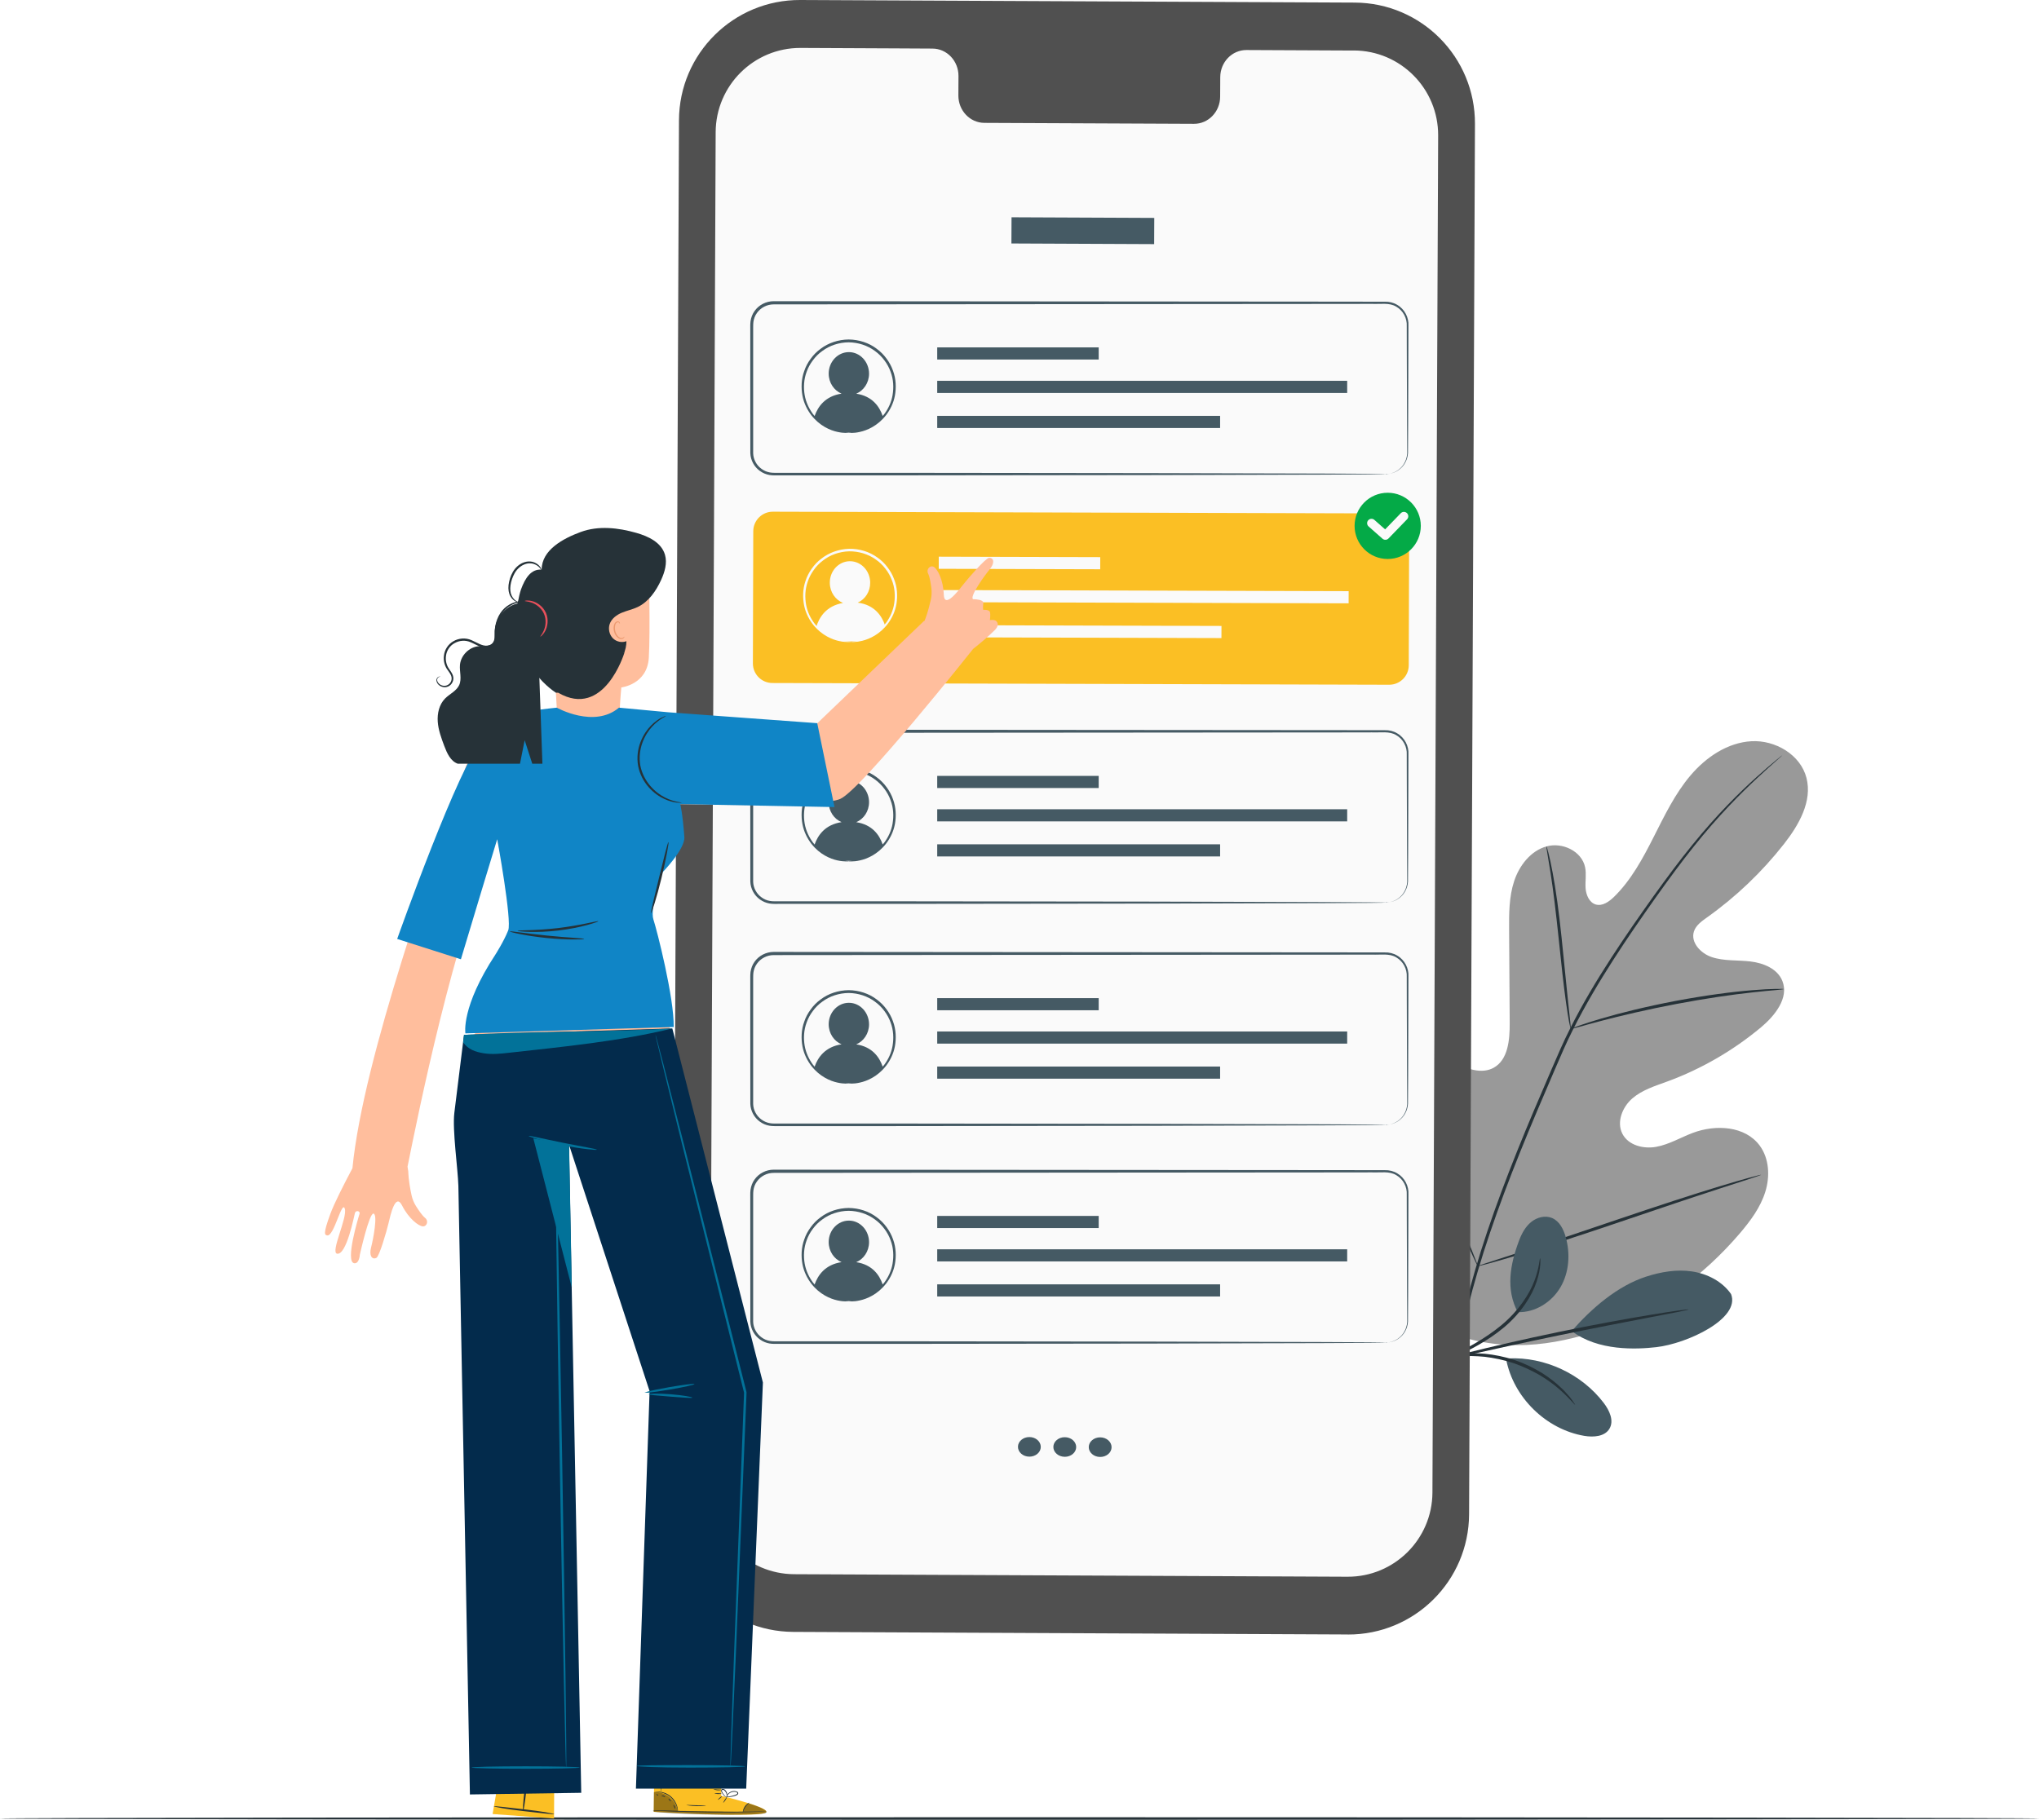 <svg width="233" height="208" viewBox="0 0 233 208" fill="none" xmlns="http://www.w3.org/2000/svg">
<g clip-path="url(#clip0_1301_6172)">
<path d="M233 207.852C233 207.932 180.835 208 116.506 208C52.177 208 0 207.932 0 207.852C0 207.773 52.154 207.705 116.506 207.705C180.857 207.705 233 207.773 233 207.852Z" fill="#263238"/>
<path d="M165.62 152.334C155.819 145.485 153.598 132.771 153.984 121.341C154.047 119.431 153.837 117.425 154.746 115.748C155.655 114.077 157.768 112.929 159.478 113.736C160.893 114.401 161.512 116.05 162.302 117.414C163.353 119.227 164.927 120.727 166.773 121.688C167.989 122.319 169.489 122.705 170.687 122.04C172.329 121.131 172.528 118.857 172.517 116.959C172.494 113.424 172.471 109.888 172.449 106.353C172.437 104.455 172.432 102.517 173.022 100.721C173.613 98.919 174.914 97.248 176.721 96.742C178.528 96.236 180.755 97.276 181.135 99.135C181.294 99.908 181.135 100.709 181.186 101.499C181.237 102.289 181.607 103.159 182.351 103.381C183.107 103.602 183.868 103.062 184.436 102.511C186.396 100.596 187.72 98.129 188.964 95.674C190.208 93.218 191.413 90.706 193.185 88.62C194.963 86.529 197.418 84.875 200.133 84.721C202.849 84.568 205.741 86.244 206.428 88.91C207.116 91.587 205.559 94.298 203.86 96.464C201.343 99.675 198.361 102.517 195.049 104.87C194.452 105.296 193.804 105.751 193.571 106.456C193.157 107.723 194.356 108.979 195.605 109.394C197.02 109.866 198.554 109.718 200.031 109.894C201.508 110.07 203.11 110.718 203.673 112.116C204.451 114.055 202.826 116.089 201.236 117.419C198.043 120.085 194.395 122.194 190.504 123.62C189.106 124.132 187.64 124.581 186.515 125.558C185.39 126.542 184.709 128.247 185.39 129.582C186.072 130.918 187.816 131.35 189.276 131.077C190.737 130.804 192.043 130.014 193.441 129.486C196.049 128.503 199.412 128.679 201.082 130.935C202.179 132.419 202.275 134.476 201.718 136.244C201.162 138.011 200.037 139.529 198.844 140.933C194.668 145.838 189.322 149.782 183.271 151.88C177.226 153.977 171.625 154.545 165.614 152.346" fill="#999999"/>
<path d="M203.695 86.295C203.695 86.295 203.638 86.364 203.513 86.477C203.371 86.602 203.189 86.767 202.95 86.978C202.456 87.415 201.723 88.063 200.803 88.927C198.962 90.643 196.371 93.218 193.559 96.748C192.15 98.504 190.684 100.499 189.145 102.664C187.611 104.836 185.992 107.16 184.378 109.672C182.765 112.185 181.151 114.873 179.697 117.783C178.964 119.232 178.316 120.75 177.652 122.296C176.993 123.842 176.317 125.411 175.641 127.002C172.948 133.362 170.579 139.512 168.88 145.258C167.175 150.998 166.164 156.318 165.721 160.826C165.267 165.333 165.357 169.016 165.545 171.539C165.641 172.801 165.738 173.784 165.829 174.444C165.863 174.762 165.897 175.012 165.914 175.2C165.931 175.37 165.937 175.455 165.931 175.461C165.926 175.461 165.909 175.376 165.874 175.205C165.846 175.018 165.806 174.773 165.755 174.455C165.641 173.796 165.522 172.818 165.403 171.551C165.176 169.021 165.045 165.327 165.471 160.797C165.886 156.267 166.88 150.925 168.567 145.161C170.249 139.392 172.618 133.226 175.311 126.86C175.993 125.268 176.663 123.7 177.328 122.154C177.993 120.608 178.652 119.079 179.39 117.624C180.85 114.702 182.481 112.003 184.106 109.496C185.73 106.984 187.367 104.659 188.906 102.494C190.457 100.334 191.934 98.345 193.366 96.594C196.212 93.076 198.837 90.513 200.712 88.83C201.649 87.984 202.394 87.353 202.905 86.932C203.149 86.733 203.342 86.574 203.49 86.455C203.621 86.347 203.695 86.295 203.695 86.301V86.295Z" fill="#263238"/>
<path d="M179.488 117.613C179.488 117.613 179.403 117.328 179.3 116.806C179.198 116.283 179.084 115.521 178.948 114.572C178.681 112.685 178.397 110.059 178.101 107.172C177.8 104.279 177.482 101.67 177.187 99.789C177.039 98.851 176.914 98.089 176.823 97.566C176.732 97.043 176.693 96.748 176.715 96.742C176.738 96.742 176.823 97.021 176.954 97.538C177.09 98.055 177.249 98.811 177.425 99.749C177.783 101.624 178.141 104.239 178.442 107.138C178.732 109.991 178.993 112.571 179.192 114.543C179.289 115.436 179.368 116.186 179.437 116.789C179.493 117.317 179.51 117.613 179.488 117.618V117.613Z" fill="#263238"/>
<path d="M203.873 113.054C203.873 113.054 203.526 113.117 202.901 113.168C202.276 113.225 201.367 113.298 200.254 113.429C198.021 113.668 194.947 114.111 191.578 114.748C188.209 115.39 185.187 116.101 183.011 116.675C181.92 116.953 181.045 117.209 180.443 117.374C179.835 117.544 179.5 117.629 179.494 117.607C179.489 117.584 179.812 117.453 180.403 117.243C181 117.033 181.863 116.743 182.948 116.43C185.113 115.788 188.135 115.038 191.516 114.395C194.896 113.759 197.987 113.355 200.231 113.179C201.356 113.082 202.265 113.043 202.895 113.031C203.526 113.02 203.873 113.031 203.873 113.054Z" fill="#263238"/>
<path d="M168.87 144.718C168.87 144.718 168.801 144.622 168.705 144.423C168.591 144.184 168.455 143.894 168.29 143.542C167.932 142.774 167.444 141.649 166.853 140.251C165.677 137.454 164.171 133.544 162.575 129.207C160.973 124.865 159.507 120.949 158.393 118.13C157.848 116.76 157.393 115.635 157.064 114.799C156.922 114.436 156.803 114.134 156.706 113.89C156.626 113.68 156.592 113.572 156.604 113.566C156.615 113.566 156.672 113.663 156.768 113.861C156.882 114.1 157.018 114.39 157.183 114.742C157.541 115.51 158.03 116.635 158.621 118.033C159.797 120.83 161.302 124.74 162.904 129.077C164.506 133.413 165.972 137.335 167.086 140.148C167.631 141.518 168.086 142.644 168.415 143.479C168.557 143.843 168.676 144.144 168.773 144.389C168.853 144.599 168.887 144.712 168.875 144.712L168.87 144.718Z" fill="#263238"/>
<path d="M201.269 134.271C201.269 134.271 201.161 134.328 200.945 134.402C200.69 134.487 200.383 134.59 200.002 134.72C199.133 135.005 197.963 135.385 196.531 135.846C193.599 136.795 189.571 138.153 185.117 139.665C180.663 141.177 176.618 142.496 173.664 143.388C172.187 143.831 170.994 144.184 170.158 144.405C169.772 144.508 169.454 144.587 169.198 144.656C168.977 144.707 168.857 144.729 168.857 144.718C168.857 144.707 168.965 144.661 169.181 144.587C169.431 144.502 169.744 144.4 170.124 144.275C170.994 143.991 172.164 143.615 173.596 143.149C176.527 142.2 180.555 140.842 185.009 139.33C189.463 137.824 193.508 136.499 196.457 135.607C197.934 135.164 199.127 134.811 199.962 134.59C200.349 134.487 200.661 134.408 200.922 134.34C201.144 134.289 201.258 134.266 201.263 134.277L201.269 134.271Z" fill="#263238"/>
<path d="M173.432 149.976C175.409 150.044 177.318 148.839 178.318 147.128C179.318 145.417 179.454 143.286 178.914 141.382C178.664 140.501 178.21 139.586 177.369 139.222C176.585 138.881 175.636 139.131 174.971 139.671C174.307 140.211 173.886 140.995 173.585 141.797C172.551 144.542 172.051 147.39 173.437 149.976" fill="#455A64"/>
<path d="M172.375 155.261C176.545 155.074 180.749 157.04 183.271 160.365C183.913 161.212 184.459 162.377 183.919 163.292C183.379 164.207 182.09 164.293 181.039 164.117C176.675 163.372 172.954 159.734 172.113 155.381" fill="#455A64"/>
<path d="M197.81 147.907C196.799 146.452 195.089 145.582 193.333 145.321C191.583 145.065 189.788 145.372 188.101 145.918C184.84 146.969 181.857 149.55 179.602 152.136C182.624 154.449 187.033 154.233 189.265 153.977C192.788 153.579 198.918 150.72 197.81 147.907Z" fill="#455A64"/>
<path d="M164.643 155.557C165.074 155.386 165.535 155.403 166.29 155.062C167.79 154.38 169.875 153.369 171.841 151.737C173.806 150.101 175.085 148.071 175.596 146.48C175.863 145.684 175.977 145.014 176.005 144.548C176.039 144.082 176.016 143.826 175.994 143.826C175.914 143.814 175.926 144.86 175.34 146.389C174.778 147.912 173.511 149.85 171.596 151.442C169.676 153.039 167.637 154.073 166.177 154.818" fill="#263238"/>
<path d="M164.585 155.574C165.397 155.392 166.46 155.159 167.738 154.875C170.402 154.278 174.084 153.466 178.157 152.624C182.231 151.783 185.935 151.067 188.617 150.556C189.906 150.306 190.974 150.101 191.792 149.942C192.542 149.794 192.951 149.697 192.951 149.669C192.951 149.641 192.525 149.686 191.77 149.794C191.014 149.896 189.923 150.067 188.571 150.288C185.878 150.732 182.163 151.402 178.084 152.249C174.004 153.096 170.329 153.949 167.681 154.614C166.357 154.943 165.289 155.222 164.551 155.432" fill="#263238"/>
<path d="M180.005 160.576C180.005 160.576 179.891 160.354 179.624 159.996C179.493 159.814 179.329 159.598 179.113 159.371C178.897 159.138 178.67 158.859 178.363 158.598C177.795 158.041 177.039 157.455 176.147 156.893C175.244 156.347 174.199 155.83 173.045 155.437C171.886 155.057 170.739 154.841 169.693 154.733C168.642 154.647 167.688 154.659 166.898 154.761C166.5 154.79 166.148 154.869 165.836 154.926C165.523 154.977 165.262 155.051 165.052 155.114C164.626 155.239 164.54 155.398 164.552 155.42C164.569 155.494 165.364 155.142 166.927 155.028C167.705 154.966 168.637 154.983 169.665 155.079C170.688 155.204 171.801 155.426 172.932 155.796C174.056 156.182 175.079 156.677 175.971 157.188C176.852 157.722 177.607 158.274 178.187 158.791C179.363 159.82 179.948 160.61 180.01 160.564L180.005 160.576Z" fill="#263238"/>
<path d="M154.013 186.817L90.655 186.522C83.037 186.487 76.884 180.281 76.918 172.653L77.588 13.743C77.617 6.121 83.826 -0.034 91.451 0L154.808 0.296C162.427 0.33 168.58 6.536 168.546 14.164L167.875 173.074C167.841 180.701 161.637 186.857 154.007 186.823L154.013 186.817Z" fill="#505050"/>
<path d="M154.716 5.775L142.434 5.718C140.786 5.712 139.445 7.099 139.44 8.821L139.428 11.049C139.422 12.771 138.082 14.164 136.434 14.152L112.488 14.044C110.84 14.039 109.511 12.635 109.516 10.913L109.528 8.685C109.533 6.963 108.204 5.559 106.556 5.553L102.239 5.53L91.49 5.479C86.149 5.456 81.803 9.765 81.78 15.107L81.127 170.215C81.104 175.552 85.411 179.9 90.745 179.928L153.978 180.218C159.318 180.241 163.664 175.933 163.687 170.59L164.34 15.482C164.363 10.145 160.057 5.797 154.722 5.769L154.716 5.775Z" fill="#FAFAFA"/>
<path d="M131.901 24.907L115.59 24.834L115.576 27.829L131.887 27.903L131.901 24.907Z" fill="#455A64"/>
<path d="M96.594 49.409C96.844 49.437 96.98 49.443 96.974 49.465C96.974 49.443 97.099 49.443 97.332 49.414H96.594V49.409Z" fill="#455A64"/>
<path d="M101.064 41.196C100.769 40.792 100.405 40.422 99.979 40.121C99.144 39.496 98.076 39.144 96.974 39.132C95.871 39.144 94.803 39.496 93.968 40.121C93.548 40.422 93.178 40.792 92.883 41.196C92.582 41.593 92.343 42.031 92.184 42.48C91.838 43.378 91.809 44.322 91.951 45.163C92.093 46.01 92.463 46.743 92.894 47.322C92.957 47.408 93.025 47.476 93.088 47.556C93.463 46.481 94.298 45.282 96.167 44.998C95.303 44.64 94.69 43.748 94.695 42.702C94.695 41.343 95.741 40.246 97.013 40.252C98.286 40.258 99.314 41.366 99.309 42.724C99.309 43.764 98.695 44.645 97.843 45.004C99.678 45.282 100.496 46.47 100.865 47.55C100.928 47.476 100.99 47.408 101.053 47.328C101.484 46.743 101.848 46.01 101.996 45.168C102.138 44.333 102.104 43.384 101.763 42.491C101.604 42.042 101.365 41.605 101.064 41.207V41.196Z" fill="#FAFAFA"/>
<path d="M102.047 42.378C101.882 41.9 101.632 41.434 101.32 41.008C101.007 40.576 100.621 40.184 100.178 39.86C99.297 39.189 98.155 38.814 96.979 38.803C95.803 38.814 94.667 39.189 93.781 39.86C93.332 40.184 92.945 40.576 92.639 41.008C92.321 41.434 92.071 41.9 91.912 42.378C91.554 43.333 91.537 44.333 91.696 45.214C91.86 46.101 92.258 46.868 92.718 47.465C93.667 48.681 94.871 49.187 95.684 49.363C96.093 49.454 96.422 49.482 96.644 49.482C96.866 49.482 96.979 49.482 96.979 49.465C96.979 49.443 96.843 49.443 96.599 49.408H97.337C97.104 49.437 96.979 49.443 96.979 49.465C96.979 49.477 97.093 49.482 97.314 49.482C97.536 49.482 97.865 49.46 98.275 49.363C99.087 49.187 100.291 48.675 101.24 47.465C101.706 46.862 102.098 46.101 102.263 45.214C102.422 44.333 102.399 43.333 102.047 42.378ZM101.996 45.163C101.854 46.01 101.484 46.743 101.053 47.323C100.99 47.402 100.928 47.47 100.865 47.544C100.496 46.464 99.678 45.276 97.843 44.998C98.695 44.64 99.303 43.759 99.308 42.719C99.308 41.36 98.286 40.252 97.013 40.246C95.741 40.241 94.701 41.338 94.695 42.696C94.695 43.742 95.303 44.634 96.167 44.992C94.298 45.276 93.468 46.47 93.088 47.55C93.025 47.476 92.957 47.402 92.894 47.317C92.463 46.731 92.099 45.998 91.951 45.157C91.809 44.322 91.843 43.372 92.184 42.474C92.343 42.025 92.582 41.588 92.883 41.19C93.178 40.786 93.542 40.417 93.968 40.116C94.803 39.49 95.871 39.138 96.974 39.127C98.076 39.138 99.144 39.49 99.979 40.116C100.399 40.417 100.769 40.786 101.064 41.19C101.365 41.588 101.604 42.025 101.763 42.474C102.109 43.372 102.138 44.316 101.996 45.151V45.163Z" fill="#455A64"/>
<path d="M158.353 54.2C158.353 54.2 158.518 54.2 158.825 54.137C159.126 54.075 159.592 53.921 160.035 53.501C160.478 53.092 160.864 52.37 160.802 51.472C160.802 50.568 160.79 49.533 160.785 48.363C160.779 46.021 160.768 43.162 160.756 39.843C160.756 39.013 160.756 38.155 160.751 37.268C160.802 36.404 160.353 35.512 159.563 35.057C158.779 34.563 157.762 34.779 156.774 34.733C155.779 34.733 154.757 34.733 153.717 34.739C136.992 34.75 113.903 34.767 88.4 34.79C87.65 34.79 86.922 35.165 86.496 35.773C86.275 36.075 86.144 36.427 86.093 36.791C86.048 37.143 86.076 37.564 86.065 37.95C86.065 39.525 86.065 41.093 86.065 42.645C86.065 45.748 86.065 48.812 86.065 51.813C86.087 52.517 86.457 53.194 87.031 53.597C87.309 53.802 87.638 53.944 87.979 54.001C88.314 54.063 88.689 54.035 89.059 54.041C90.536 54.041 91.996 54.041 93.445 54.041C96.336 54.041 99.171 54.041 101.932 54.041C112.982 54.052 122.936 54.063 131.299 54.075C139.65 54.097 146.411 54.114 151.098 54.126C153.427 54.137 155.24 54.149 156.478 54.154C157.086 54.16 157.552 54.166 157.876 54.171C158.194 54.171 158.353 54.188 158.353 54.188C158.353 54.188 158.194 54.2 157.876 54.206C157.552 54.206 157.086 54.217 156.478 54.222C155.24 54.228 153.427 54.24 151.098 54.251C146.411 54.262 139.656 54.279 131.299 54.302C122.936 54.313 112.988 54.325 101.932 54.336C99.171 54.336 96.336 54.336 93.445 54.336C91.996 54.336 90.536 54.336 89.059 54.336C88.689 54.331 88.32 54.359 87.922 54.291C87.53 54.222 87.161 54.063 86.837 53.83C86.19 53.37 85.769 52.603 85.741 51.801C85.741 48.789 85.741 45.725 85.735 42.617C85.735 41.065 85.735 39.496 85.735 37.922C85.746 37.524 85.712 37.149 85.764 36.717C85.826 36.302 85.974 35.893 86.224 35.552C86.707 34.858 87.547 34.426 88.4 34.426C113.903 34.443 136.992 34.46 153.717 34.477C154.763 34.477 155.779 34.477 156.774 34.483C157.268 34.483 157.762 34.483 158.245 34.483C158.739 34.466 159.251 34.591 159.665 34.847C160.523 35.341 161.006 36.325 160.944 37.234C160.944 38.121 160.944 38.979 160.938 39.809C160.927 43.128 160.915 45.987 160.91 48.329C160.904 49.494 160.898 50.534 160.893 51.438C160.949 52.358 160.54 53.108 160.075 53.518C159.609 53.944 159.131 54.086 158.825 54.137C158.512 54.188 158.347 54.166 158.347 54.166L158.353 54.2Z" fill="#455A64"/>
<path d="M125.55 39.706H107.098V41.093H125.55V39.706Z" fill="#455A64"/>
<path d="M139.424 47.533H107.098V48.919H139.424V47.533Z" fill="#455A64"/>
<path d="M153.945 43.526H107.098V44.913H153.945V43.526Z" fill="#455A64"/>
<path d="M96.594 98.385C96.844 98.413 96.98 98.419 96.974 98.442C96.974 98.419 97.099 98.419 97.332 98.39H96.594V98.385Z" fill="#455A64"/>
<path d="M101.064 90.166C100.769 89.762 100.405 89.393 99.979 89.091C99.144 88.466 98.076 88.114 96.974 88.103C95.871 88.114 94.803 88.466 93.968 89.091C93.548 89.393 93.178 89.762 92.883 90.166C92.582 90.564 92.343 91.001 92.184 91.45C91.838 92.348 91.809 93.292 91.951 94.133C92.093 94.974 92.463 95.713 92.894 96.293C92.957 96.378 93.025 96.446 93.088 96.526C93.463 95.451 94.298 94.252 96.167 93.968C95.303 93.61 94.69 92.718 94.695 91.672C94.695 90.314 95.741 89.216 97.013 89.222C98.286 89.228 99.314 90.336 99.309 91.695C99.309 92.735 98.695 93.616 97.843 93.974C99.678 94.252 100.496 95.44 100.865 96.52C100.928 96.446 100.99 96.378 101.053 96.298C101.484 95.713 101.848 94.98 101.996 94.139C102.138 93.303 102.104 92.354 101.763 91.462C101.604 91.013 101.365 90.575 101.064 90.177V90.166Z" fill="#FAFAFA"/>
<path d="M102.047 91.354C101.882 90.876 101.632 90.41 101.32 89.984C101.007 89.552 100.621 89.16 100.178 88.836C99.297 88.165 98.155 87.79 96.979 87.779C95.803 87.79 94.667 88.165 93.781 88.836C93.332 89.16 92.945 89.552 92.639 89.984C92.321 90.41 92.071 90.876 91.912 91.354C91.554 92.309 91.537 93.309 91.696 94.19C91.86 95.077 92.258 95.844 92.718 96.441C93.667 97.657 94.871 98.163 95.684 98.339C96.093 98.43 96.422 98.458 96.644 98.458C96.866 98.458 96.979 98.458 96.979 98.441C96.979 98.419 96.843 98.419 96.599 98.385H97.337C97.104 98.413 96.979 98.419 96.979 98.441C96.979 98.453 97.093 98.458 97.314 98.458C97.536 98.458 97.865 98.436 98.275 98.339C99.087 98.163 100.291 97.651 101.24 96.441C101.706 95.838 102.098 95.077 102.263 94.19C102.422 93.309 102.399 92.309 102.047 91.354ZM101.996 94.139C101.854 94.986 101.484 95.719 101.053 96.299C100.99 96.378 100.928 96.446 100.865 96.52C100.496 95.44 99.678 94.252 97.843 93.974C98.695 93.616 99.303 92.735 99.308 91.695C99.308 90.337 98.286 89.228 97.013 89.222C95.741 89.217 94.701 90.314 94.695 91.672C94.695 92.718 95.303 93.61 96.167 93.968C94.298 94.252 93.468 95.446 93.088 96.526C93.025 96.452 92.957 96.378 92.894 96.293C92.463 95.707 92.099 94.974 91.951 94.133C91.809 93.292 91.843 92.349 92.184 91.451C92.343 91.001 92.582 90.564 92.883 90.166C93.178 89.762 93.542 89.393 93.968 89.092C94.803 88.466 95.871 88.114 96.974 88.103C98.076 88.114 99.144 88.466 99.979 89.092C100.399 89.393 100.769 89.762 101.064 90.166C101.365 90.564 101.604 91.001 101.763 91.451C102.109 92.349 102.138 93.292 101.996 94.127V94.139Z" fill="#455A64"/>
<path d="M158.353 103.176C158.353 103.176 158.518 103.176 158.825 103.113C159.126 103.051 159.592 102.897 160.035 102.477C160.478 102.068 160.864 101.346 160.802 100.448C160.802 99.544 160.79 98.51 160.785 97.339C160.779 94.997 160.768 92.138 160.756 88.819C160.756 87.989 160.756 87.131 160.751 86.244C160.802 85.38 160.353 84.488 159.563 84.033C158.779 83.539 157.762 83.755 156.774 83.709C155.779 83.709 154.757 83.709 153.717 83.715C136.992 83.726 113.903 83.743 88.4 83.766C87.65 83.766 86.922 84.141 86.496 84.749C86.275 85.051 86.144 85.403 86.093 85.767C86.048 86.119 86.076 86.54 86.065 86.926C86.065 88.501 86.065 90.069 86.065 91.621C86.065 94.724 86.065 97.788 86.065 100.789C86.087 101.493 86.457 102.17 87.031 102.573C87.309 102.778 87.638 102.92 87.979 102.977C88.314 103.039 88.689 103.011 89.059 103.017C90.536 103.017 91.996 103.017 93.445 103.017C96.336 103.017 99.171 103.017 101.932 103.017C112.982 103.028 122.936 103.039 131.299 103.051C139.65 103.074 146.411 103.091 151.098 103.102C153.427 103.113 155.24 103.125 156.478 103.13C157.086 103.136 157.552 103.142 157.876 103.147C158.194 103.147 158.353 103.164 158.353 103.164C158.353 103.164 158.194 103.176 157.876 103.182C157.552 103.182 157.086 103.193 156.478 103.199C155.24 103.204 153.427 103.216 151.098 103.227C146.411 103.238 139.656 103.255 131.299 103.278C122.936 103.29 112.988 103.301 101.932 103.312C99.171 103.312 96.336 103.312 93.445 103.312C91.996 103.312 90.536 103.312 89.059 103.312C88.689 103.307 88.32 103.335 87.922 103.267C87.53 103.199 87.161 103.039 86.837 102.806C86.19 102.346 85.769 101.579 85.741 100.777C85.741 97.765 85.741 94.701 85.735 91.593C85.735 90.041 85.735 88.472 85.735 86.898C85.746 86.5 85.712 86.125 85.764 85.693C85.826 85.278 85.974 84.869 86.224 84.528C86.707 83.834 87.547 83.402 88.4 83.402C113.903 83.419 136.992 83.436 153.717 83.454C154.763 83.454 155.779 83.454 156.774 83.459C157.268 83.459 157.762 83.459 158.245 83.459C158.739 83.442 159.251 83.567 159.665 83.823C160.523 84.317 161.006 85.301 160.944 86.21C160.944 87.097 160.944 87.955 160.938 88.785C160.927 92.104 160.915 94.963 160.91 97.305C160.904 98.47 160.898 99.51 160.893 100.414C160.949 101.334 160.54 102.085 160.075 102.494C159.609 102.92 159.131 103.062 158.825 103.113C158.512 103.164 158.347 103.142 158.347 103.142L158.353 103.176Z" fill="#455A64"/>
<path d="M125.55 88.683H107.098V90.069H125.55V88.683Z" fill="#455A64"/>
<path d="M139.424 96.503H107.098V97.89H139.424V96.503Z" fill="#455A64"/>
<path d="M153.945 92.496H107.098V93.883H153.945V92.496Z" fill="#455A64"/>
<path d="M86.078 60.715L86.035 75.827C86.032 77.061 87.029 78.064 88.262 78.067L158.744 78.264C159.977 78.268 160.979 77.27 160.982 76.037L161.025 60.924C161.028 59.69 160.031 58.687 158.798 58.684L88.317 58.487C87.084 58.484 86.081 59.481 86.078 60.715Z" fill="#FBBF24"/>
<path d="M125.728 63.678L107.275 63.627L107.272 65.014L125.724 65.065L125.728 63.678Z" fill="#FAFAFA"/>
<path d="M139.58 71.544L107.254 71.454L107.25 72.84L139.576 72.931L139.58 71.544Z" fill="#FAFAFA"/>
<path d="M154.113 67.572L107.266 67.441L107.262 68.828L154.109 68.959L154.113 67.572Z" fill="#FAFAFA"/>
<path d="M98.023 68.875C98.87 68.5 99.455 67.608 99.438 66.568C99.415 65.209 98.364 64.124 97.086 64.146C95.813 64.169 94.796 65.289 94.824 66.647C94.841 67.693 95.472 68.574 96.341 68.915C94.404 69.25 93.609 70.552 93.273 71.666C94.103 72.564 95.239 73.172 96.512 73.326L97.932 73.303C99.222 73.104 100.347 72.445 101.142 71.495C100.773 70.393 99.932 69.131 98.017 68.881L98.023 68.875Z" fill="#FAFAFA"/>
<path d="M97.25 73.365C97.25 73.331 97.716 73.342 98.511 73.115C99.289 72.893 100.431 72.336 101.289 71.137C101.71 70.54 102.062 69.801 102.187 68.949C102.312 68.108 102.261 67.159 101.897 66.266C101.727 65.817 101.482 65.385 101.17 64.993C100.869 64.595 100.494 64.231 100.062 63.941C99.216 63.333 98.13 63.004 97.028 63.015C95.92 63.049 94.858 63.424 94.034 64.072C93.614 64.385 93.256 64.76 92.972 65.175C92.682 65.584 92.449 66.022 92.301 66.482C91.978 67.391 91.966 68.335 92.125 69.176C92.29 70.017 92.671 70.745 93.12 71.319C94.028 72.478 95.193 72.984 95.983 73.172C96.784 73.365 97.255 73.325 97.255 73.365C97.255 73.365 96.79 73.445 95.96 73.285C95.148 73.126 93.932 72.638 92.96 71.45C92.483 70.859 92.074 70.103 91.892 69.222C91.716 68.346 91.716 67.352 92.051 66.391C92.205 65.908 92.443 65.442 92.75 65.01C93.051 64.572 93.426 64.174 93.869 63.845C94.733 63.163 95.864 62.759 97.034 62.725C98.204 62.708 99.346 63.06 100.244 63.709C100.698 64.021 101.09 64.402 101.408 64.828C101.732 65.249 101.994 65.704 102.164 66.181C102.539 67.124 102.584 68.119 102.442 69C102.3 69.887 101.92 70.66 101.471 71.268C100.551 72.501 99.358 73.035 98.556 73.234C97.733 73.433 97.261 73.371 97.261 73.371L97.25 73.365Z" fill="#FAFAFA"/>
<path d="M118.932 165.378C118.932 165.998 118.341 166.498 117.625 166.492C116.904 166.492 116.324 165.987 116.324 165.367C116.324 164.747 116.915 164.247 117.631 164.253C118.352 164.253 118.932 164.759 118.932 165.378Z" fill="#455A64"/>
<path d="M122.977 165.395C122.977 166.015 122.386 166.515 121.67 166.509C120.954 166.504 120.369 166.004 120.369 165.384C120.369 164.765 120.96 164.264 121.676 164.27C122.397 164.27 122.977 164.776 122.977 165.395Z" fill="#455A64"/>
<path d="M127.022 165.413C127.022 166.032 126.431 166.532 125.715 166.527C124.994 166.527 124.414 166.021 124.414 165.401C124.414 164.782 125.005 164.281 125.721 164.287C126.442 164.287 127.022 164.793 127.022 165.413Z" fill="#455A64"/>
<path d="M96.594 123.785C96.844 123.813 96.98 123.819 96.974 123.842C96.974 123.819 97.099 123.819 97.332 123.79H96.594V123.785Z" fill="#455A64"/>
<path d="M101.064 115.566C100.769 115.163 100.405 114.793 99.979 114.492C99.144 113.867 98.076 113.514 96.974 113.503C95.871 113.514 94.803 113.867 93.968 114.492C93.548 114.793 93.178 115.163 92.883 115.566C92.582 115.964 92.343 116.402 92.184 116.851C91.838 117.749 91.809 118.692 91.951 119.533C92.093 120.375 92.463 121.113 92.894 121.693C92.957 121.778 93.025 121.847 93.088 121.926C93.463 120.852 94.298 119.653 96.167 119.368C95.303 119.01 94.69 118.118 94.695 117.072C94.695 115.714 95.741 114.617 97.013 114.623C98.286 114.628 99.314 115.737 99.309 117.095C99.309 118.135 98.695 119.016 97.843 119.374C99.678 119.653 100.496 120.841 100.865 121.92C100.928 121.847 100.99 121.778 101.053 121.699C101.484 121.113 101.848 120.38 101.996 119.539C102.138 118.704 102.104 117.754 101.763 116.862C101.604 116.413 101.365 115.975 101.064 115.577V115.566Z" fill="#FAFAFA"/>
<path d="M102.047 116.748C101.882 116.271 101.632 115.805 101.32 115.379C101.007 114.947 100.621 114.554 100.178 114.231C99.297 113.56 98.155 113.185 96.979 113.173C95.803 113.185 94.667 113.56 93.781 114.231C93.332 114.554 92.945 114.947 92.639 115.379C92.321 115.805 92.071 116.271 91.912 116.748C91.554 117.703 91.537 118.704 91.696 119.585C91.86 120.471 92.258 121.238 92.718 121.835C93.667 123.052 94.871 123.557 95.684 123.734C96.093 123.825 96.422 123.853 96.644 123.853C96.866 123.853 96.979 123.853 96.979 123.836C96.979 123.813 96.843 123.813 96.599 123.779H97.337C97.104 123.808 96.979 123.813 96.979 123.836C96.979 123.847 97.093 123.853 97.314 123.853C97.536 123.853 97.865 123.83 98.275 123.734C99.087 123.557 100.291 123.046 101.24 121.835C101.706 121.233 102.098 120.471 102.263 119.585C102.422 118.704 102.399 117.703 102.047 116.748ZM101.996 119.533C101.854 120.38 101.484 121.113 101.053 121.693C100.99 121.773 100.928 121.841 100.865 121.915C100.496 120.835 99.678 119.647 97.843 119.369C98.695 119.01 99.303 118.13 99.308 117.089C99.308 115.731 98.286 114.623 97.013 114.617C95.741 114.611 94.701 115.708 94.695 117.067C94.695 118.112 95.303 119.005 96.167 119.363C94.298 119.647 93.468 120.841 93.088 121.921C93.025 121.847 92.957 121.773 92.894 121.688C92.463 121.102 92.099 120.369 91.951 119.528C91.809 118.687 91.843 117.743 92.184 116.845C92.343 116.396 92.582 115.958 92.883 115.56C93.178 115.157 93.542 114.788 93.968 114.486C94.803 113.861 95.871 113.509 96.974 113.497C98.076 113.509 99.144 113.861 99.979 114.486C100.399 114.788 100.769 115.157 101.064 115.56C101.365 115.958 101.604 116.396 101.763 116.845C102.109 117.743 102.138 118.687 101.996 119.522V119.533Z" fill="#455A64"/>
<path d="M158.353 128.576C158.353 128.576 158.518 128.576 158.825 128.514C159.126 128.451 159.592 128.298 160.035 127.877C160.478 127.468 160.864 126.746 160.802 125.848C160.802 124.944 160.79 123.91 160.785 122.739C160.779 120.397 160.768 117.539 160.756 114.219C160.756 113.389 160.756 112.531 160.751 111.645C160.802 110.781 160.353 109.888 159.563 109.434C158.779 108.939 157.762 109.155 156.774 109.11C155.779 109.11 154.757 109.11 153.717 109.115C136.992 109.127 113.903 109.144 88.4 109.166C87.65 109.166 86.922 109.542 86.496 110.15C86.275 110.451 86.144 110.803 86.093 111.167C86.048 111.52 86.076 111.94 86.065 112.327C86.065 113.901 86.065 115.47 86.065 117.021C86.065 120.125 86.065 123.188 86.065 126.189C86.087 126.894 86.457 127.57 87.031 127.974C87.309 128.178 87.638 128.32 87.979 128.377C88.314 128.44 88.689 128.411 89.059 128.417C90.536 128.417 91.996 128.417 93.445 128.417C96.336 128.417 99.171 128.417 101.932 128.417C112.982 128.428 122.936 128.44 131.299 128.451C139.65 128.474 146.411 128.491 151.098 128.502C153.427 128.514 155.24 128.525 156.478 128.531C157.086 128.536 157.552 128.542 157.876 128.548C158.194 128.548 158.353 128.565 158.353 128.565C158.353 128.565 158.194 128.576 157.876 128.582C157.552 128.582 157.086 128.593 156.478 128.599C155.24 128.605 153.427 128.616 151.098 128.627C146.411 128.639 139.656 128.656 131.299 128.679C122.936 128.69 112.988 128.701 101.932 128.713C99.171 128.713 96.336 128.713 93.445 128.713C91.996 128.713 90.536 128.713 89.059 128.713C88.689 128.707 88.32 128.735 87.922 128.667C87.53 128.599 87.161 128.44 86.837 128.207C86.19 127.746 85.769 126.979 85.741 126.178C85.741 123.165 85.741 120.102 85.735 116.993C85.735 115.441 85.735 113.873 85.735 112.298C85.746 111.9 85.712 111.525 85.764 111.093C85.826 110.678 85.974 110.269 86.224 109.928C86.707 109.235 87.547 108.803 88.4 108.803C113.903 108.82 136.992 108.837 153.717 108.854C154.763 108.854 155.779 108.854 156.774 108.86C157.268 108.86 157.762 108.86 158.245 108.86C158.739 108.843 159.251 108.968 159.665 109.223C160.523 109.718 161.006 110.701 160.944 111.61C160.944 112.497 160.944 113.355 160.938 114.185C160.927 117.504 160.915 120.363 160.91 122.705C160.904 123.87 160.898 124.91 160.893 125.814C160.949 126.735 160.54 127.485 160.075 127.894C159.609 128.321 159.131 128.463 158.825 128.514C158.512 128.565 158.347 128.542 158.347 128.542L158.353 128.576Z" fill="#455A64"/>
<path d="M125.55 114.083H107.098V115.47H125.55V114.083Z" fill="#455A64"/>
<path d="M139.424 121.904H107.098V123.291H139.424V121.904Z" fill="#455A64"/>
<path d="M153.945 117.896H107.098V119.283H153.945V117.896Z" fill="#455A64"/>
<path d="M96.594 148.68C96.844 148.708 96.98 148.714 96.974 148.737C96.974 148.714 97.099 148.714 97.332 148.685H96.594V148.68Z" fill="#455A64"/>
<path d="M101.064 140.461C100.769 140.058 100.405 139.688 99.979 139.387C99.144 138.762 98.076 138.409 96.974 138.398C95.871 138.409 94.803 138.762 93.968 139.387C93.548 139.688 93.178 140.058 92.883 140.461C92.582 140.859 92.343 141.297 92.184 141.746C91.838 142.644 91.809 143.587 91.951 144.428C92.093 145.275 92.463 146.008 92.894 146.588C92.957 146.673 93.025 146.742 93.088 146.821C93.463 145.747 94.298 144.548 96.167 144.264C95.303 143.905 94.69 143.013 94.695 141.967C94.695 140.609 95.741 139.512 97.013 139.518C98.286 139.523 99.314 140.632 99.309 141.99C99.309 143.03 98.695 143.911 97.843 144.269C99.678 144.548 100.496 145.736 100.865 146.815C100.928 146.742 100.99 146.673 101.053 146.594C101.484 146.008 101.848 145.275 101.996 144.434C102.138 143.599 102.104 142.649 101.763 141.757C101.604 141.308 101.365 140.87 101.064 140.472V140.461Z" fill="#FAFAFA"/>
<path d="M102.047 141.643C101.882 141.166 101.632 140.7 101.32 140.274C101.007 139.842 100.621 139.449 100.178 139.126C99.297 138.455 98.155 138.08 96.979 138.068C95.803 138.08 94.667 138.455 93.781 139.126C93.332 139.449 92.945 139.842 92.639 140.274C92.321 140.7 92.071 141.166 91.912 141.643C91.554 142.598 91.537 143.599 91.696 144.48C91.86 145.366 92.258 146.134 92.718 146.73C93.667 147.947 94.871 148.452 95.684 148.629C96.093 148.72 96.422 148.748 96.644 148.748C96.866 148.748 96.979 148.748 96.979 148.731C96.979 148.708 96.843 148.708 96.599 148.674H97.337C97.104 148.703 96.979 148.708 96.979 148.731C96.979 148.742 97.093 148.748 97.314 148.748C97.536 148.748 97.865 148.725 98.275 148.629C99.087 148.452 100.291 147.941 101.24 146.73C101.706 146.128 102.098 145.366 102.263 144.48C102.422 143.599 102.399 142.598 102.047 141.643ZM101.996 144.428C101.854 145.275 101.484 146.008 101.053 146.588C100.99 146.668 100.928 146.736 100.865 146.81C100.496 145.73 99.678 144.542 97.843 144.264C98.695 143.906 99.303 143.025 99.308 141.984C99.308 140.626 98.286 139.518 97.013 139.512C95.741 139.506 94.701 140.603 94.695 141.962C94.695 143.007 95.303 143.9 96.167 144.258C94.298 144.542 93.468 145.736 93.088 146.816C93.025 146.742 92.957 146.668 92.894 146.583C92.463 145.997 92.099 145.264 91.951 144.423C91.809 143.587 91.843 142.638 92.184 141.74C92.343 141.291 92.582 140.853 92.883 140.456C93.178 140.052 93.542 139.683 93.968 139.381C94.803 138.756 95.871 138.404 96.974 138.392C98.076 138.404 99.144 138.756 99.979 139.381C100.399 139.683 100.769 140.052 101.064 140.456C101.365 140.853 101.604 141.291 101.763 141.74C102.109 142.638 102.138 143.582 101.996 144.417V144.428Z" fill="#455A64"/>
<path d="M158.353 153.465C158.353 153.465 158.518 153.465 158.825 153.403C159.126 153.34 159.592 153.187 160.035 152.766C160.478 152.357 160.864 151.635 160.802 150.737C160.802 149.834 160.79 148.799 160.785 147.628C160.779 145.287 160.768 142.428 160.756 139.108C160.756 138.279 160.756 137.42 160.751 136.534C160.802 135.67 160.353 134.777 159.563 134.323C158.779 133.828 157.762 134.044 156.774 133.999C155.779 133.999 154.757 133.999 153.717 134.004C136.992 134.016 113.903 134.033 88.4 134.056C87.65 134.056 86.922 134.431 86.496 135.039C86.275 135.34 86.144 135.693 86.093 136.056C86.048 136.409 86.076 136.829 86.065 137.216C86.065 138.79 86.065 140.359 86.065 141.91C86.065 145.014 86.065 148.077 86.065 151.078C86.087 151.783 86.457 152.459 87.031 152.863C87.309 153.068 87.638 153.21 87.979 153.266C88.314 153.329 88.689 153.301 89.059 153.306C90.536 153.306 91.996 153.306 93.445 153.306C96.336 153.306 99.171 153.306 101.932 153.306C112.982 153.318 122.936 153.329 131.299 153.34C139.65 153.363 146.411 153.38 151.098 153.392C153.427 153.403 155.24 153.414 156.478 153.42C157.086 153.426 157.552 153.431 157.876 153.437C158.194 153.437 158.353 153.454 158.353 153.454C158.353 153.454 158.194 153.465 157.876 153.471C157.552 153.471 157.086 153.482 156.478 153.488C155.24 153.494 153.427 153.505 151.098 153.517C146.411 153.528 139.656 153.545 131.299 153.568C122.936 153.579 112.988 153.59 101.932 153.602C99.171 153.602 96.336 153.602 93.445 153.602C91.996 153.602 90.536 153.602 89.059 153.602C88.689 153.596 88.32 153.625 87.922 153.556C87.53 153.488 87.161 153.329 86.837 153.096C86.19 152.636 85.769 151.868 85.741 151.067C85.741 148.055 85.741 144.991 85.735 141.882C85.735 140.33 85.735 138.762 85.735 137.187C85.746 136.789 85.712 136.414 85.764 135.982C85.826 135.568 85.974 135.158 86.224 134.817C86.707 134.124 87.547 133.692 88.4 133.692C113.903 133.709 136.992 133.726 153.717 133.743C154.763 133.743 155.779 133.743 156.774 133.749C157.268 133.749 157.762 133.749 158.245 133.749C158.739 133.732 159.251 133.857 159.665 134.112C160.523 134.607 161.006 135.59 160.944 136.505C160.944 137.392 160.944 138.25 160.938 139.08C160.927 142.399 160.915 145.258 160.91 147.6C160.904 148.765 160.898 149.805 160.893 150.709C160.949 151.63 160.54 152.38 160.075 152.789C159.609 153.215 159.131 153.357 158.825 153.409C158.512 153.46 158.347 153.437 158.347 153.437L158.353 153.465Z" fill="#455A64"/>
<path d="M125.55 138.978H107.098V140.364H125.55V138.978Z" fill="#455A64"/>
<path d="M139.424 146.798H107.098V148.185H139.424V146.798Z" fill="#455A64"/>
<path d="M153.945 142.792H107.098V144.178H153.945V142.792Z" fill="#455A64"/>
<path d="M158.575 63.891C160.664 63.891 162.358 62.196 162.358 60.105C162.358 58.015 160.664 56.32 158.575 56.32C156.485 56.32 154.791 58.015 154.791 60.105C154.791 62.196 156.485 63.891 158.575 63.891Z" fill="#04AA47"/>
<path d="M156.723 59.798L158.308 61.197L160.427 59.008" stroke="#FAFAFA" stroke-linecap="round" stroke-linejoin="round"/>
<path d="M57.079 202.783L56.289 207.341L63.311 207.853L63.334 203.374L57.079 202.783Z" fill="#FBBF24"/>
<path d="M60.238 202.845C60.295 202.851 60.238 203.783 60.113 204.925C59.988 206.068 59.835 206.989 59.778 206.983C59.721 206.977 59.778 206.045 59.903 204.903C60.028 203.76 60.181 202.84 60.238 202.845Z" fill="#263238"/>
<path d="M63.317 207.358C63.317 207.386 62.925 207.347 62.3 207.284C61.602 207.204 60.772 207.113 59.863 207.011C58.909 206.903 58.045 206.784 57.426 206.676C56.807 206.568 56.426 206.483 56.432 206.454C56.432 206.426 56.824 206.466 57.449 206.528C58.147 206.608 58.977 206.699 59.892 206.801C60.846 206.909 61.704 207.028 62.329 207.131C62.948 207.239 63.329 207.324 63.323 207.352L63.317 207.358Z" fill="#263238"/>
<path d="M82.416 205.266L82.428 201.18L74.781 201.106L74.701 207.08L75.173 207.114C77.281 207.25 85.91 207.665 87.325 207.25C88.904 206.79 82.416 205.261 82.416 205.261V205.266Z" fill="#FBBF24"/>
<g opacity="0.38">
<path d="M77.468 207.057C77.366 206.414 77.013 205.818 76.508 205.414C76.002 205.01 75.372 204.794 74.724 204.84L74.701 206.977L77.468 207.051V207.057Z" fill="black"/>
</g>
<g opacity="0.38">
<path d="M85.581 206.13C85.581 206.13 87.853 206.807 87.563 207.182C87.274 207.557 78.541 207.466 74.695 207.091L74.707 206.92L84.893 207.108C84.893 207.108 85.132 206.142 85.581 206.13Z" fill="black"/>
</g>
<path d="M74.588 206.909C74.588 206.909 74.633 206.915 74.718 206.926L75.093 206.954C75.468 206.977 75.934 207 76.485 207.028C77.661 207.085 79.28 207.136 81.076 207.153C82.871 207.17 84.49 207.153 85.666 207.125C86.217 207.108 86.677 207.091 87.058 207.08C87.2 207.074 87.325 207.068 87.439 207.062C87.524 207.062 87.569 207.051 87.569 207.051C87.569 207.051 87.524 207.051 87.439 207.045C87.325 207.045 87.2 207.045 87.058 207.045C86.677 207.045 86.217 207.057 85.666 207.062C84.49 207.074 82.871 207.08 81.076 207.062C79.286 207.045 77.661 207 76.485 206.96C75.94 206.943 75.474 206.926 75.093 206.915C74.951 206.915 74.826 206.909 74.713 206.903C74.627 206.903 74.582 206.903 74.582 206.903L74.588 206.909Z" fill="#263238"/>
<path d="M84.893 207.227C84.893 207.227 84.945 206.898 85.16 206.568C85.365 206.233 85.655 206.062 85.638 206.039C85.638 206.017 85.302 206.159 85.081 206.517C84.854 206.875 84.871 207.233 84.893 207.227Z" fill="#263238"/>
<path d="M82.649 206.056C82.649 206.056 82.779 205.943 82.893 205.767C83.007 205.59 83.08 205.437 83.058 205.426C83.035 205.414 82.927 205.539 82.813 205.715C82.7 205.892 82.626 206.045 82.649 206.056Z" fill="#263238"/>
<path d="M82.029 205.721C82.029 205.721 82.166 205.659 82.302 205.545C82.433 205.426 82.529 205.318 82.512 205.301C82.495 205.284 82.376 205.363 82.24 205.477C82.109 205.596 82.012 205.704 82.029 205.721Z" fill="#263238"/>
<path d="M81.644 204.999C81.644 204.999 81.821 205.05 82.042 205.056C82.264 205.056 82.44 205.045 82.446 205.016C82.446 204.988 82.269 204.965 82.048 204.959C81.826 204.959 81.65 204.971 81.65 204.999H81.644Z" fill="#263238"/>
<path d="M81.519 204.488C81.519 204.488 81.707 204.601 81.963 204.624C82.224 204.647 82.428 204.59 82.423 204.567C82.423 204.539 82.218 204.556 81.968 204.533C81.724 204.51 81.525 204.465 81.514 204.493L81.519 204.488Z" fill="#263238"/>
<path d="M82.91 205.391C82.91 205.391 83.098 205.425 83.404 205.391C83.558 205.374 83.734 205.34 83.927 205.283C84.024 205.249 84.126 205.226 84.228 205.164C84.279 205.13 84.331 205.084 84.353 205.01C84.376 204.937 84.336 204.851 84.279 204.812C83.814 204.561 83.336 204.823 83.16 205.062C83.064 205.187 83.018 205.306 82.995 205.386C82.973 205.471 82.978 205.516 82.984 205.516C83.001 205.522 83.018 205.323 83.211 205.101C83.308 204.993 83.45 204.885 83.632 204.834C83.808 204.783 84.052 204.772 84.217 204.88C84.296 204.937 84.262 205.027 84.177 205.079C84.097 205.13 83.99 205.158 83.899 205.192C83.711 205.255 83.541 205.295 83.393 205.317C83.098 205.369 82.91 205.363 82.91 205.38V205.391Z" fill="#263238"/>
<path d="M83.042 205.42C83.042 205.42 83.121 205.301 83.104 205.079C83.093 204.971 83.053 204.84 82.974 204.721C82.888 204.613 82.781 204.459 82.565 204.465C82.451 204.476 82.394 204.607 82.411 204.692C82.417 204.778 82.457 204.851 82.491 204.914C82.565 205.039 82.644 205.136 82.718 205.215C82.871 205.369 82.991 205.426 82.996 205.42C83.008 205.409 82.9 205.329 82.763 205.175C82.695 205.096 82.627 204.999 82.559 204.88C82.491 204.778 82.451 204.59 82.57 204.567C82.695 204.556 82.82 204.681 82.894 204.778C82.968 204.886 83.013 204.999 83.03 205.096C83.064 205.295 83.019 205.426 83.03 205.426L83.042 205.42Z" fill="#263238"/>
<path d="M74.769 204.817C74.769 204.817 74.991 204.8 75.332 204.846C75.673 204.885 76.15 205.033 76.559 205.369C76.968 205.704 77.207 206.142 77.32 206.465C77.434 206.795 77.445 207.017 77.463 207.011C77.463 207.011 77.474 206.954 77.463 206.858C77.457 206.761 77.434 206.613 77.383 206.443C77.286 206.102 77.048 205.641 76.622 205.295C76.195 204.948 75.696 204.806 75.343 204.783C75.167 204.766 75.019 204.777 74.923 204.789C74.826 204.8 74.769 204.817 74.769 204.823V204.817Z" fill="#263238"/>
<path d="M75.593 201.64C75.593 201.64 75.531 202.345 75.514 203.209C75.496 204.078 75.496 204.783 75.525 204.783C75.548 204.783 75.587 204.078 75.605 203.215C75.621 202.345 75.621 201.64 75.593 201.64Z" fill="#263238"/>
<path d="M78.439 206.318C78.439 206.318 78.933 206.426 79.553 206.437C80.172 206.449 80.672 206.381 80.672 206.358C80.672 206.329 80.172 206.358 79.553 206.341C78.939 206.329 78.439 206.284 78.434 206.312L78.439 206.318Z" fill="#263238"/>
<path d="M76.939 206.301C76.939 206.301 76.979 206.409 77.03 206.523C77.082 206.636 77.11 206.739 77.133 206.739C77.155 206.739 77.172 206.619 77.116 206.483C77.059 206.352 76.957 206.278 76.939 206.301Z" fill="#263238"/>
<path d="M76.383 205.591C76.383 205.591 76.411 205.687 76.491 205.767C76.57 205.846 76.65 205.897 76.667 205.88C76.684 205.863 76.638 205.784 76.559 205.699C76.479 205.619 76.4 205.568 76.383 205.585V205.591Z" fill="#263238"/>
<path d="M75.576 205.261C75.576 205.261 75.684 205.289 75.792 205.329C75.906 205.369 75.985 205.431 76.002 205.414C76.025 205.403 75.963 205.289 75.82 205.244C75.684 205.192 75.565 205.244 75.57 205.266L75.576 205.261Z" fill="#263238"/>
<path d="M75.002 205.102C75.002 205.102 75.036 205.164 75.099 205.193C75.161 205.215 75.218 205.221 75.229 205.193C75.241 205.17 75.195 205.13 75.133 205.102C75.07 205.079 75.013 205.073 75.002 205.102Z" fill="#263238"/>
<path d="M70.817 81.124C70.874 79.924 70.999 78.572 70.999 78.572C70.999 78.572 73.959 78.248 74.141 75.184C74.323 72.121 74.141 65.061 74.141 65.061L68.744 62.31L62.807 66.994L63.704 82.3L69.164 82.647C70.022 82.704 70.766 82.016 70.806 81.118L70.817 81.124Z" fill="#FFBE9D"/>
<path d="M71.35 72.763C71.35 72.763 71.362 72.819 71.305 72.893C71.248 72.967 71.129 73.047 70.964 73.041C70.617 73.024 70.288 72.643 70.168 72.183C70.106 71.95 70.106 71.705 70.151 71.501C70.185 71.296 70.305 71.097 70.475 71.04C70.555 71.012 70.64 71.012 70.702 71.04C70.765 71.075 70.805 71.12 70.822 71.165C70.862 71.256 70.833 71.313 70.822 71.308C70.81 71.308 70.81 71.256 70.765 71.2C70.725 71.143 70.623 71.086 70.509 71.148C70.396 71.2 70.316 71.347 70.288 71.535C70.254 71.722 70.259 71.933 70.31 72.143C70.418 72.558 70.708 72.899 70.964 72.927C71.089 72.944 71.197 72.893 71.254 72.848C71.31 72.802 71.333 72.757 71.344 72.763H71.35Z" fill="#EB996E"/>
<path d="M71.329 74.655C71.368 74.542 71.397 74.422 71.425 74.309C71.448 74.223 71.471 74.144 71.499 74.053C71.55 73.803 71.584 73.547 71.584 73.286C71.062 73.49 70.431 73.354 70.033 72.95C69.636 72.547 69.482 71.893 69.664 71.342C69.874 70.711 70.454 70.285 71.05 70.034C71.647 69.784 72.289 69.659 72.868 69.381C74.107 68.79 74.965 67.568 75.55 66.283C75.959 65.385 76.266 64.356 75.987 63.402C75.573 61.992 74.078 61.293 72.715 60.907C70.641 60.315 68.391 60.06 66.363 60.804C64.335 61.549 61.898 62.867 61.898 65.107C60.699 65.01 60.017 66.056 59.54 67.358C59.262 68.125 59.012 69.819 59.012 69.819" fill="#263238"/>
<path d="M63.529 79.174C63.529 79.174 58.699 76.258 59.006 69.83C59.313 63.401 71.335 74.655 71.335 74.655C71.335 74.655 69.034 82.226 63.779 79.174" fill="#263238"/>
<path d="M61.745 72.763C61.711 72.734 61.955 72.507 62.148 72.041C62.347 71.586 62.461 70.847 62.16 70.154C61.853 69.46 61.234 69.046 60.768 68.881C60.291 68.71 59.961 68.733 59.961 68.688C59.955 68.665 60.291 68.574 60.819 68.71C61.336 68.841 62.04 69.267 62.387 70.052C62.728 70.836 62.557 71.649 62.307 72.115C62.052 72.598 61.756 72.785 61.745 72.763Z" fill="#E8505B"/>
<path d="M59.273 68.83C59.273 68.83 59.153 68.847 58.96 68.761C58.773 68.676 58.511 68.489 58.324 68.153C58.136 67.824 58.057 67.358 58.114 66.869C58.176 66.38 58.318 65.857 58.608 65.363C58.892 64.868 59.335 64.482 59.801 64.305C60.267 64.118 60.761 64.146 61.108 64.305C61.46 64.459 61.676 64.698 61.778 64.874C61.88 65.056 61.897 65.175 61.88 65.175C61.846 65.204 61.699 64.715 61.04 64.47C60.721 64.351 60.301 64.345 59.886 64.527C59.471 64.698 59.085 65.044 58.818 65.499C58.307 66.414 58.159 67.471 58.472 68.085C58.778 68.722 59.29 68.807 59.261 68.841L59.273 68.83Z" fill="#263238"/>
<path d="M113.863 71.001C113.647 70.779 113.119 70.881 113.119 70.881C113.119 70.881 113.21 70.256 113.119 69.949C113.022 69.648 112.346 69.705 112.346 69.705C112.346 69.705 112.306 69.415 112.363 68.943C112.38 68.824 112.312 68.739 112.204 68.671C111.886 68.477 111.193 68.489 111.193 68.489C110.778 68.193 112.454 65.846 113.079 65.095C113.693 64.351 113.59 63.76 113.034 63.76C112.653 63.76 110.699 66.016 110.102 66.772C109.506 67.528 107.903 69.637 107.847 67.954C107.79 66.272 107.119 65.004 106.693 64.788C106.273 64.573 105.818 65.078 106.051 65.544C106.239 65.92 106.358 66.647 106.426 67.198C106.483 67.653 106.466 68.114 106.364 68.557C106.085 69.819 105.784 70.631 105.642 70.984L105.603 70.961C105.603 70.961 93.882 82.203 93.041 83.005C92.28 83.727 77.054 82.152 74.003 81.828C73.168 81.737 71.935 81.567 70.867 81.612C69.543 81.669 69.311 81.857 67.987 81.874C63.93 81.93 61.096 82.232 58.584 82.658C55.545 83.175 53.869 85.551 52.926 88.495C49.847 98.106 41.518 120.739 40.274 133.527C39.297 135.368 38.206 137.511 37.757 138.722C36.893 141.069 37.103 141.154 37.393 141.206C38.172 141.348 39.069 137.13 39.399 138.148C39.734 139.165 37.706 143.184 38.529 143.297C39.603 143.451 40.456 139.017 40.558 138.648C40.654 138.29 41.194 138.409 41.086 138.739C40.933 139.211 39.422 144.224 40.472 144.383C41.058 144.474 41.12 143.411 41.12 143.411C41.12 143.411 42.188 138.62 42.682 138.71C43.182 138.807 42.654 141.638 42.404 142.581C42.16 143.513 42.506 144.008 43.006 143.775C43.347 143.615 44.177 140.745 44.398 139.807C44.62 138.87 45.188 136.284 45.944 137.784C46.699 139.285 47.847 140.154 48.324 140.171C48.796 140.188 48.994 139.535 48.585 139.211C48.256 138.949 47.841 138.341 47.546 137.869C47.301 137.483 47.125 137.057 47.029 136.613C46.654 134.897 46.654 133.896 46.654 133.896L46.569 133.345C47.773 127.389 51.846 107.086 56.823 95.918L58.261 102.96L59.153 106.086L53.687 119.591L76.997 119.284L73.52 105.887L77.742 91.922C82.309 92.025 94.047 92.195 96.018 91.314C98.478 90.217 111.199 74.172 111.199 74.172C112.056 73.49 112.931 72.751 113.579 72.109C113.579 72.109 114.335 71.495 113.869 71.018L113.863 71.001Z" fill="#FFBE9D"/>
<path d="M52.67 109.639C53.346 107.331 56.817 95.912 56.817 95.912C56.817 95.912 58.522 105.222 58.073 106.342C57.556 107.632 56.607 109.11 56.607 109.11C52.664 115.112 53.181 118.113 53.181 118.113L76.986 117.385C77.043 114.055 75.071 106.314 74.662 105.08C74.248 103.847 75.617 99.8 75.617 99.8C75.617 99.8 78.31 97.066 78.202 95.662C77.992 92.826 77.73 91.911 77.73 91.911L95.359 92.246L93.388 82.658L76.389 81.413L70.731 80.885C67.89 83.283 63.624 80.885 63.624 80.885C58.198 81.413 57.403 82.283 55.175 84.511C52.534 87.148 45.387 107.32 45.387 107.32L52.659 109.639H52.67Z" fill="#1085C6"/>
<path d="M66.748 107.32C66.748 107.36 66.27 107.388 65.492 107.382C64.719 107.382 63.646 107.331 62.47 107.212C61.294 107.092 60.231 106.928 59.476 106.774C58.714 106.626 58.254 106.501 58.26 106.462C58.266 106.422 58.743 106.479 59.51 106.581C60.277 106.677 61.333 106.814 62.504 106.933C63.674 107.053 64.737 107.132 65.503 107.183C66.276 107.24 66.753 107.28 66.748 107.32Z" fill="#263238"/>
<path d="M68.378 105.29C68.39 105.325 67.895 105.512 67.077 105.734C66.259 105.955 65.112 106.2 63.822 106.353C62.532 106.507 61.362 106.535 60.51 106.512C59.663 106.49 59.141 106.421 59.141 106.387C59.141 106.348 59.663 106.342 60.51 106.313C61.351 106.285 62.51 106.223 63.788 106.075C65.061 105.921 66.202 105.711 67.032 105.54C67.856 105.37 68.367 105.251 68.378 105.29Z" fill="#263238"/>
<path d="M76.384 96.259C76.424 96.265 76.361 96.731 76.219 97.475C76.083 98.22 75.861 99.237 75.589 100.357C75.316 101.477 75.038 102.483 74.816 103.204C74.594 103.926 74.435 104.37 74.396 104.358C74.356 104.347 74.452 103.887 74.623 103.153C74.827 102.318 75.06 101.352 75.316 100.289C75.577 99.226 75.816 98.265 76.026 97.43C76.214 96.697 76.344 96.248 76.384 96.259Z" fill="#263238"/>
<path d="M53.022 118.278L76.827 117.55L87.178 158.018L85.269 204.437H72.668L74.23 159.007L65.021 130.839L66.419 204.914L53.698 205.102L52.38 135.551C52.323 133.578 51.676 129.139 51.92 127.184L53.022 118.278Z" fill="#032B4C"/>
<path d="M68.203 131.407C68.203 131.447 67.754 131.424 67.033 131.339C66.311 131.254 65.329 131.106 64.255 130.884C63.175 130.668 62.21 130.424 61.517 130.225C60.823 130.026 60.403 129.872 60.414 129.838C60.437 129.759 62.164 130.179 64.312 130.611C66.459 131.043 68.215 131.327 68.203 131.407Z" fill="#027299"/>
<path d="M85.16 201.891C85.16 201.97 82.308 202.033 78.791 202.033C75.275 202.033 72.764 201.925 72.764 201.845C72.764 201.766 75.269 201.749 78.791 201.749C82.314 201.749 85.16 201.811 85.16 201.891Z" fill="#027299"/>
<path d="M66.249 202.027C66.249 202.106 63.482 202.169 60.068 202.169C56.654 202.169 53.887 202.106 53.887 202.027C53.887 201.947 56.654 201.885 60.068 201.885C63.482 201.885 66.249 201.947 66.249 202.027Z" fill="#027299"/>
<path d="M64.698 202.027C64.618 202.027 64.288 186.01 63.947 166.259C63.612 146.497 63.402 130.486 63.482 130.486C63.561 130.486 63.891 146.497 64.232 166.259C64.567 186.01 64.777 202.027 64.698 202.033V202.027Z" fill="#027299"/>
<path d="M83.469 201.89C83.469 201.89 83.463 201.816 83.463 201.669C83.463 201.509 83.469 201.299 83.475 201.026C83.492 200.447 83.514 199.617 83.548 198.554C83.622 196.394 83.73 193.291 83.867 189.46C84.162 181.77 84.565 171.17 85.014 159.462C85.014 159.354 85.025 159.246 85.025 159.143V159.183C82.208 147.878 79.657 137.665 77.81 130.259C76.901 126.57 76.168 123.581 75.657 121.495C75.413 120.472 75.22 119.67 75.083 119.107C75.021 118.846 74.975 118.641 74.941 118.488C74.913 118.346 74.896 118.278 74.901 118.272C74.901 118.272 74.93 118.34 74.97 118.477C75.009 118.63 75.066 118.829 75.14 119.09C75.288 119.647 75.498 120.443 75.765 121.461C76.299 123.535 77.06 126.519 78.004 130.202C79.873 137.602 82.452 147.81 85.304 159.109V159.149C85.304 159.246 85.304 159.354 85.298 159.467C84.821 171.176 84.383 181.77 84.071 189.46C83.901 193.285 83.764 196.388 83.668 198.548C83.617 199.611 83.571 200.441 83.543 201.021C83.526 201.294 83.514 201.504 83.503 201.663C83.492 201.805 83.486 201.879 83.48 201.879L83.469 201.89Z" fill="#027299"/>
<path d="M79.36 158.2C79.371 158.274 78.127 158.552 76.576 158.82C75.417 159.018 74.417 159.155 73.98 159.178V159.07C74.122 159.109 74.201 159.138 74.201 159.161C74.201 159.178 74.116 159.183 73.963 159.178L73.639 159.166L73.963 159.07C74.383 158.945 75.371 158.74 76.53 158.541C78.081 158.274 79.348 158.12 79.36 158.194V158.2Z" fill="#027299"/>
<path d="M79.123 159.746C79.111 159.826 77.992 159.74 76.617 159.632C75.242 159.524 74.123 159.434 74.123 159.36C74.123 159.286 75.254 159.246 76.64 159.36C78.026 159.468 79.134 159.678 79.123 159.752V159.746Z" fill="#027299"/>
<path d="M52.92 119.136C53.494 119.949 54.318 120.233 55.272 120.386C56.226 120.54 57.198 120.438 58.158 120.33C64.305 119.648 70.816 119.017 76.832 117.55C69.043 117.988 60.817 117.84 53.028 118.278C53.028 118.278 52.96 118.812 52.948 118.943" fill="#027299"/>
<path d="M60.947 130.117L65.339 147.162L65.032 130.833L60.947 130.117Z" fill="#027299"/>
<path d="M60.062 69.023C58.369 68.574 56.602 70.376 56.539 72.126C56.523 72.626 56.596 73.2 56.238 73.553C55.863 73.928 55.244 73.814 54.716 73.86C53.625 73.945 52.671 74.888 52.563 75.974C52.489 76.753 52.796 77.588 52.472 78.304C52.159 78.981 51.392 79.305 50.864 79.833C50.188 80.515 49.955 81.538 50.023 82.493C50.091 83.448 50.432 84.363 50.767 85.261C51.08 86.085 51.477 86.995 52.307 87.29H59.42L59.954 84.602L60.823 87.29H61.982L61.363 69.858C61.363 69.858 61.363 69.358 60.062 69.017V69.023Z" fill="#263238"/>
<path d="M50.341 77.349C50.341 77.349 50.267 77.332 50.148 77.389C50.034 77.44 49.898 77.617 49.977 77.85C50.045 78.077 50.284 78.31 50.619 78.372C50.949 78.446 51.369 78.276 51.54 77.878C51.625 77.685 51.636 77.463 51.557 77.247C51.477 77.031 51.324 76.826 51.17 76.605C50.829 76.167 50.636 75.536 50.733 74.905C50.807 74.275 51.199 73.632 51.812 73.291C52.409 72.939 53.21 72.865 53.886 73.172C54.545 73.456 55.107 73.877 55.738 73.791C56.039 73.763 56.318 73.621 56.437 73.371C56.562 73.126 56.545 72.814 56.533 72.513C56.477 71.268 56.959 70.142 57.658 69.506C58.363 68.858 59.169 68.704 59.687 68.727C59.948 68.739 60.147 68.79 60.277 68.829C60.408 68.875 60.471 68.909 60.465 68.915C60.459 68.943 60.192 68.824 59.687 68.829C59.192 68.841 58.431 69.011 57.783 69.642C57.141 70.256 56.704 71.325 56.766 72.513C56.778 72.808 56.812 73.155 56.653 73.484C56.488 73.82 56.119 74.007 55.767 74.041C55.414 74.081 55.045 74.002 54.727 73.854C54.403 73.718 54.108 73.536 53.795 73.411C53.181 73.132 52.483 73.2 51.937 73.513C51.386 73.814 51.04 74.371 50.966 74.945C50.881 75.519 51.034 76.076 51.346 76.497C51.494 76.719 51.659 76.934 51.75 77.196C51.841 77.452 51.824 77.742 51.71 77.963C51.608 78.191 51.426 78.367 51.221 78.458C51.017 78.554 50.795 78.56 50.602 78.52C50.216 78.435 49.955 78.156 49.892 77.884C49.812 77.599 50 77.383 50.136 77.349C50.278 77.298 50.352 77.349 50.346 77.355L50.341 77.349Z" fill="#263238"/>
<path d="M77.889 91.746C77.889 91.746 77.69 91.775 77.344 91.735C76.992 91.701 76.486 91.581 75.906 91.314C75.327 91.053 74.691 90.609 74.128 89.978C73.566 89.348 73.1 88.501 72.918 87.534C72.748 86.563 72.884 85.608 73.191 84.818C73.492 84.028 73.935 83.391 74.384 82.936C74.833 82.482 75.264 82.192 75.582 82.033C75.901 81.874 76.088 81.817 76.094 81.828C76.128 81.879 75.355 82.141 74.514 83.056C74.1 83.505 73.685 84.13 73.407 84.897C73.128 85.659 73.009 86.568 73.168 87.489C73.344 88.404 73.781 89.211 74.31 89.825C74.838 90.445 75.441 90.882 75.992 91.155C77.099 91.718 77.912 91.689 77.9 91.746H77.889Z" fill="#263238"/>
</g>
<defs>
<clipPath id="clip0_1301_6172">
<rect width="233" height="208" fill="white"/>
</clipPath>
</defs>
</svg>

